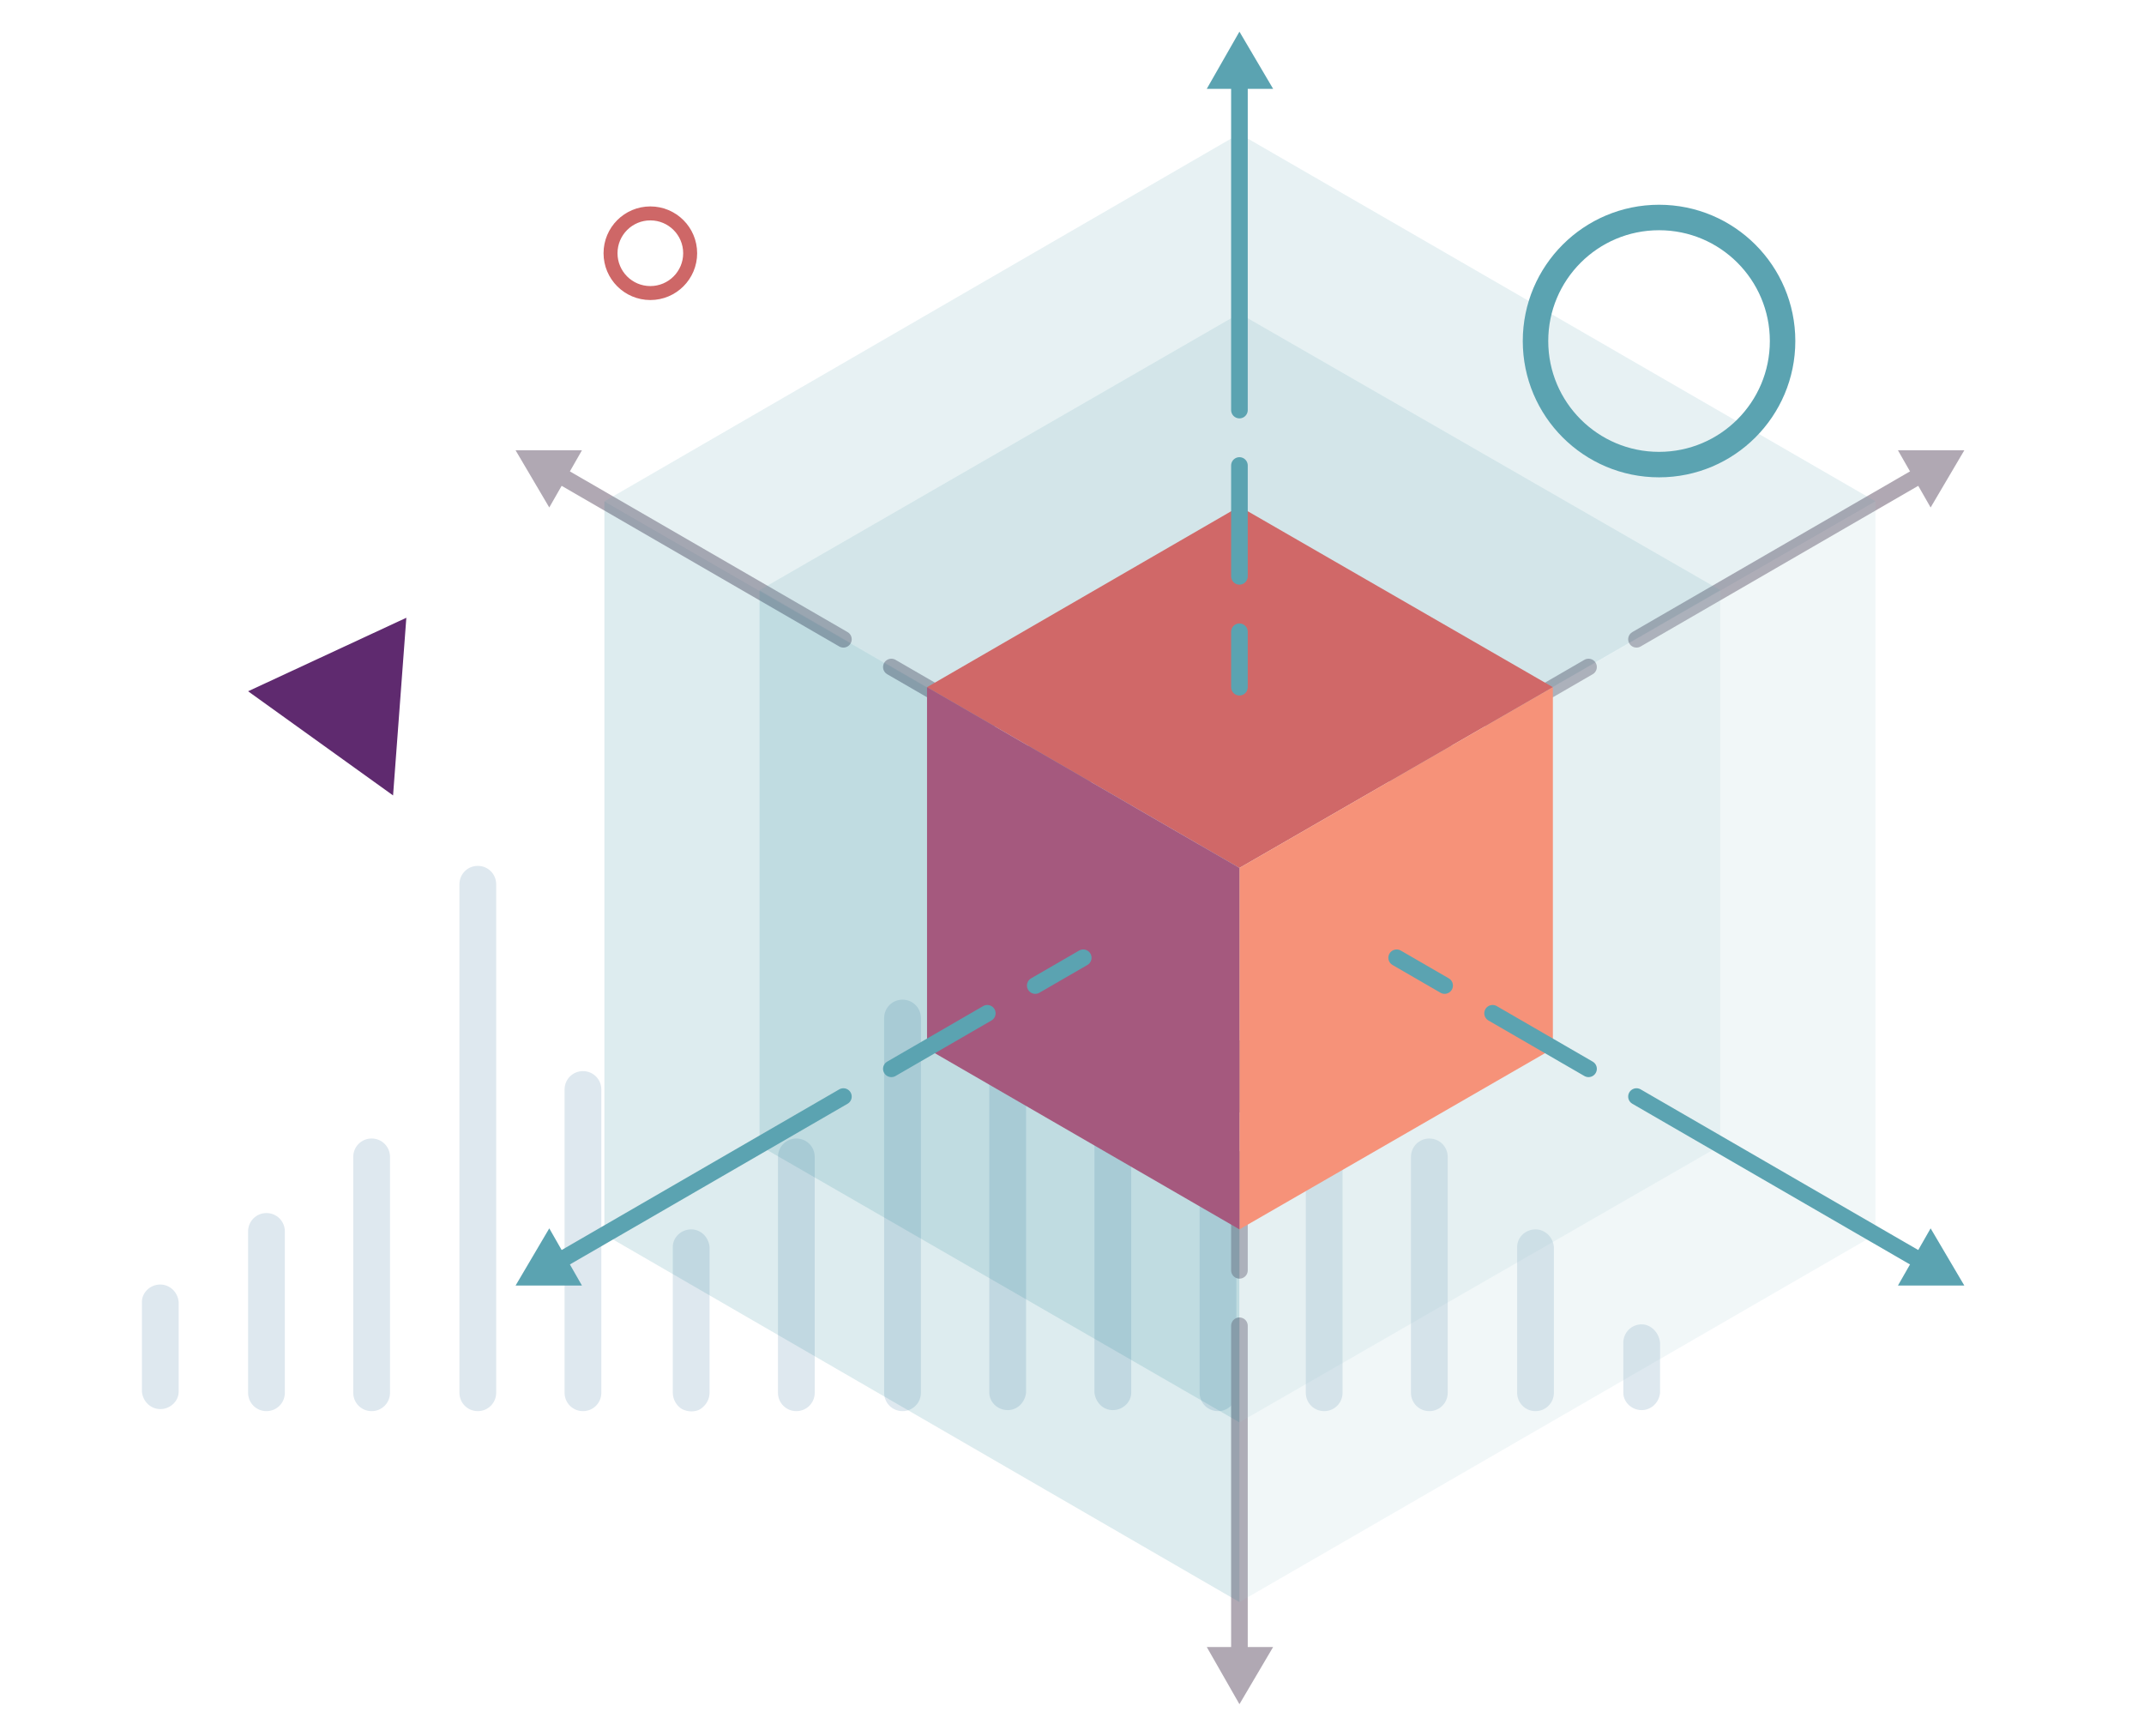 <?xml version="1.0" encoding="utf-8"?>
<!-- Generator: Adobe Illustrator 26.3.1, SVG Export Plug-In . SVG Version: 6.00 Build 0)  -->
<svg version="1.1" id="Layer_1" xmlns="http://www.w3.org/2000/svg" xmlns:xlink="http://www.w3.org/1999/xlink" x="0px" y="0px"
	 viewBox="0 0 210 170" style="enable-background:new 0 0 210 170;" xml:space="preserve">
<style type="text/css">
	.st0{fill-rule:evenodd;clip-rule:evenodd;fill:#DEE8EF;}
	
		.st1{fill:none;stroke:#B0A8B3;stroke-width:1.628;stroke-linecap:round;stroke-miterlimit:10;stroke-dasharray:5.428,5.428,10.856,5.428,27.139,0;}
	.st2{fill:#B0A8B3;}
	.st3{opacity:0.15;}
	.st4{fill:#5BA3B1;}
	.st5{fill:#A2CBD3;}
	.st6{fill:#197E92;}
	.st7{fill:#D06868;}
	.st8{fill:#F69279;}
	.st9{fill:#A5597E;}
	
		.st10{fill:none;stroke:#5BA3B1;stroke-width:1.628;stroke-linecap:round;stroke-miterlimit:10;stroke-dasharray:5.428,5.428,10.856,5.428,27.139,0;}
	.st11{fill-rule:evenodd;clip-rule:evenodd;fill:#5F2A6F;}
	.st12{fill:none;stroke:#5BA3B1;stroke-width:2.495;}
	.st13{fill:none;stroke:#CE6767;stroke-width:1.368;}
</style>
<g>
	<g>
		<path class="st0" d="M160.8,129.7c-1,0-1.8,0.8-1.8,1.8v4.9c0,0.9,0.8,1.7,1.8,1.7c0.9,0,1.7-0.7,1.8-1.7v-4.9
			C162.5,130.5,161.7,129.7,160.8,129.7z M148.6,122.1c0-0.9,0.8-1.7,1.8-1.7c0.9,0,1.7,0.7,1.8,1.7v14.3c0,1-0.8,1.8-1.8,1.8
			s-1.8-0.8-1.8-1.8V122.1z M140,111.5c-1,0-1.8,0.8-1.8,1.8v23.1c0,1,0.8,1.8,1.8,1.8c1,0,1.8-0.8,1.8-1.8v-23.1
			C141.8,112.3,141,111.5,140,111.5z M127.9,99.7c0-1,0.8-1.8,1.8-1.8s1.8,0.8,1.8,1.8v36.7c0,1-0.8,1.8-1.8,1.8s-1.8-0.8-1.8-1.8
			V99.7z M119.3,79.4c-1,0-1.8,0.8-1.8,1.8v55.2c0,1,0.8,1.8,1.8,1.8c1,0,1.8-0.8,1.8-1.8V81.2C121.1,80.2,120.3,79.4,119.3,79.4z
			 M86.6,99.7c0-1,0.8-1.8,1.8-1.8c1,0,1.8,0.8,1.8,1.8v36.7c0,1-0.8,1.8-1.8,1.8c-1,0-1.8-0.8-1.8-1.8V99.7L86.6,99.7z M78,111.5
			c-1,0-1.8,0.8-1.8,1.8v23.1c0,1,0.8,1.8,1.8,1.8c1,0,1.8-0.8,1.8-1.8v-23.1C79.8,112.3,79,111.5,78,111.5z M65.9,122.1
			c0-0.9,0.8-1.7,1.8-1.7c1,0,1.7,0.8,1.8,1.7v14.3c0,0.6-0.3,1.2-0.9,1.6c-0.5,0.3-1.2,0.3-1.8,0c-0.5-0.3-0.9-0.9-0.9-1.6V122.1z
			 M57.1,104.9c-1,0-1.8,0.8-1.8,1.8v29.7c0,1,0.8,1.8,1.8,1.8c1,0,1.8-0.8,1.8-1.8v-29.7C58.9,105.7,58.1,104.9,57.1,104.9
			L57.1,104.9z M13.9,127.5c0-0.9,0.8-1.7,1.8-1.7c0.9,0,1.7,0.7,1.8,1.7v8.8c0,0.9-0.8,1.7-1.8,1.7c-0.9,0-1.7-0.7-1.8-1.7V127.5z
			 M24.3,120.6c0-1,0.8-1.8,1.8-1.8c1,0,1.8,0.8,1.8,1.8v15.8c0,1-0.8,1.8-1.8,1.8c-1,0-1.8-0.8-1.8-1.8V120.6L24.3,120.6z
			 M36.4,111.5c-1,0-1.8,0.8-1.8,1.8v23.1c0,1,0.8,1.8,1.8,1.8c1,0,1.8-0.8,1.8-1.8v-23.1C38.2,112.3,37.4,111.5,36.4,111.5z
			 M45,86.6c0-1,0.8-1.8,1.8-1.8c1,0,1.8,0.8,1.8,1.8v49.8c0,1-0.8,1.8-1.8,1.8c-1,0-1.8-0.8-1.8-1.8V86.6z M98.7,79.4
			c-1,0-1.8,0.8-1.8,1.8v55.2c0,0.9,0.8,1.7,1.8,1.7c1,0,1.7-0.8,1.8-1.7l0-55.2C100.5,80.2,99.7,79.4,98.7,79.4L98.7,79.4z
			 M107.2,60.7c0-0.9,0.8-1.7,1.8-1.7c1,0,1.7,0.8,1.8,1.7v75.7c0,0.9-0.8,1.7-1.8,1.7c-1,0-1.7-0.8-1.8-1.7V60.7z"/>
		<g>
			<g>
				<line class="st1" x1="106.1" y1="76.2" x2="54.6" y2="46.4"/>
				<g>
					<polygon class="st2" points="57,44.1 50.5,44.1 53.8,49.7 					"/>
				</g>
			</g>
		</g>
		<g>
			<g>
				<line class="st1" x1="121.4" y1="102.7" x2="121.4" y2="162.2"/>
				<g>
					<polygon class="st2" points="118.2,161.3 121.4,166.9 124.7,161.3 					"/>
				</g>
			</g>
		</g>
		<g>
			<g>
				<line class="st1" x1="136.8" y1="76.2" x2="188.3" y2="46.4"/>
				<g>
					<polygon class="st2" points="189.1,49.7 192.4,44.1 185.9,44.1 					"/>
				</g>
			</g>
		</g>
		<g class="st3">
			<polygon class="st4" points="183.7,49.1 121.4,13.1 59.2,49.1 121.4,85 183.7,49.1 			"/>
			<polygon class="st5" points="183.7,120.9 183.7,49.1 121.4,85 121.4,156.9 183.7,120.9 			"/>
			<polygon class="st6" points="121.4,156.9 121.4,85 59.2,49.1 59.2,120.9 121.4,156.9 			"/>
		</g>
		<g class="st3">
			<polygon class="st4" points="168.5,57.8 121.4,30.7 74.4,57.8 121.4,85 168.5,57.8 			"/>
			<polygon class="st5" points="168.5,112.2 168.5,57.8 121.4,85 121.4,139.3 168.5,112.2 			"/>
			<polygon class="st6" points="121.4,139.3 121.4,85 74.4,57.8 74.4,112.2 121.4,139.3 			"/>
		</g>
		<g>
			<polygon class="st7" points="152.1,67.3 121.4,49.6 90.8,67.3 121.4,85 152.1,67.3 			"/>
			<polygon class="st8" points="152.1,102.7 152.1,67.3 121.4,85 121.4,120.4 152.1,102.7 			"/>
			<polygon class="st9" points="121.4,120.4 121.4,85 90.8,67.3 90.8,102.7 121.4,120.4 			"/>
		</g>
		<g>
			<g>
				<line class="st10" x1="121.4" y1="67.3" x2="121.4" y2="7.8"/>
				<g>
					<polygon class="st4" points="124.7,8.7 121.4,3.1 118.2,8.7 					"/>
				</g>
			</g>
		</g>
		<g>
			<g>
				<line class="st10" x1="106.1" y1="93.8" x2="54.6" y2="123.6"/>
				<g>
					<polygon class="st4" points="53.8,120.3 50.5,125.9 57,125.9 					"/>
				</g>
			</g>
		</g>
		<g>
			<g>
				<line class="st10" x1="136.8" y1="93.8" x2="188.3" y2="123.6"/>
				<g>
					<polygon class="st4" points="185.9,125.9 192.4,125.9 189.1,120.3 					"/>
				</g>
			</g>
		</g>
		<polygon class="st11" points="38.5,77.9 24.3,67.7 39.8,60.5 		"/>
		<circle class="st12" cx="162.5" cy="33.4" r="12.1"/>
		<circle class="st13" cx="63.7" cy="24.8" r="3.9"/>
	</g>
</g>
</svg>
